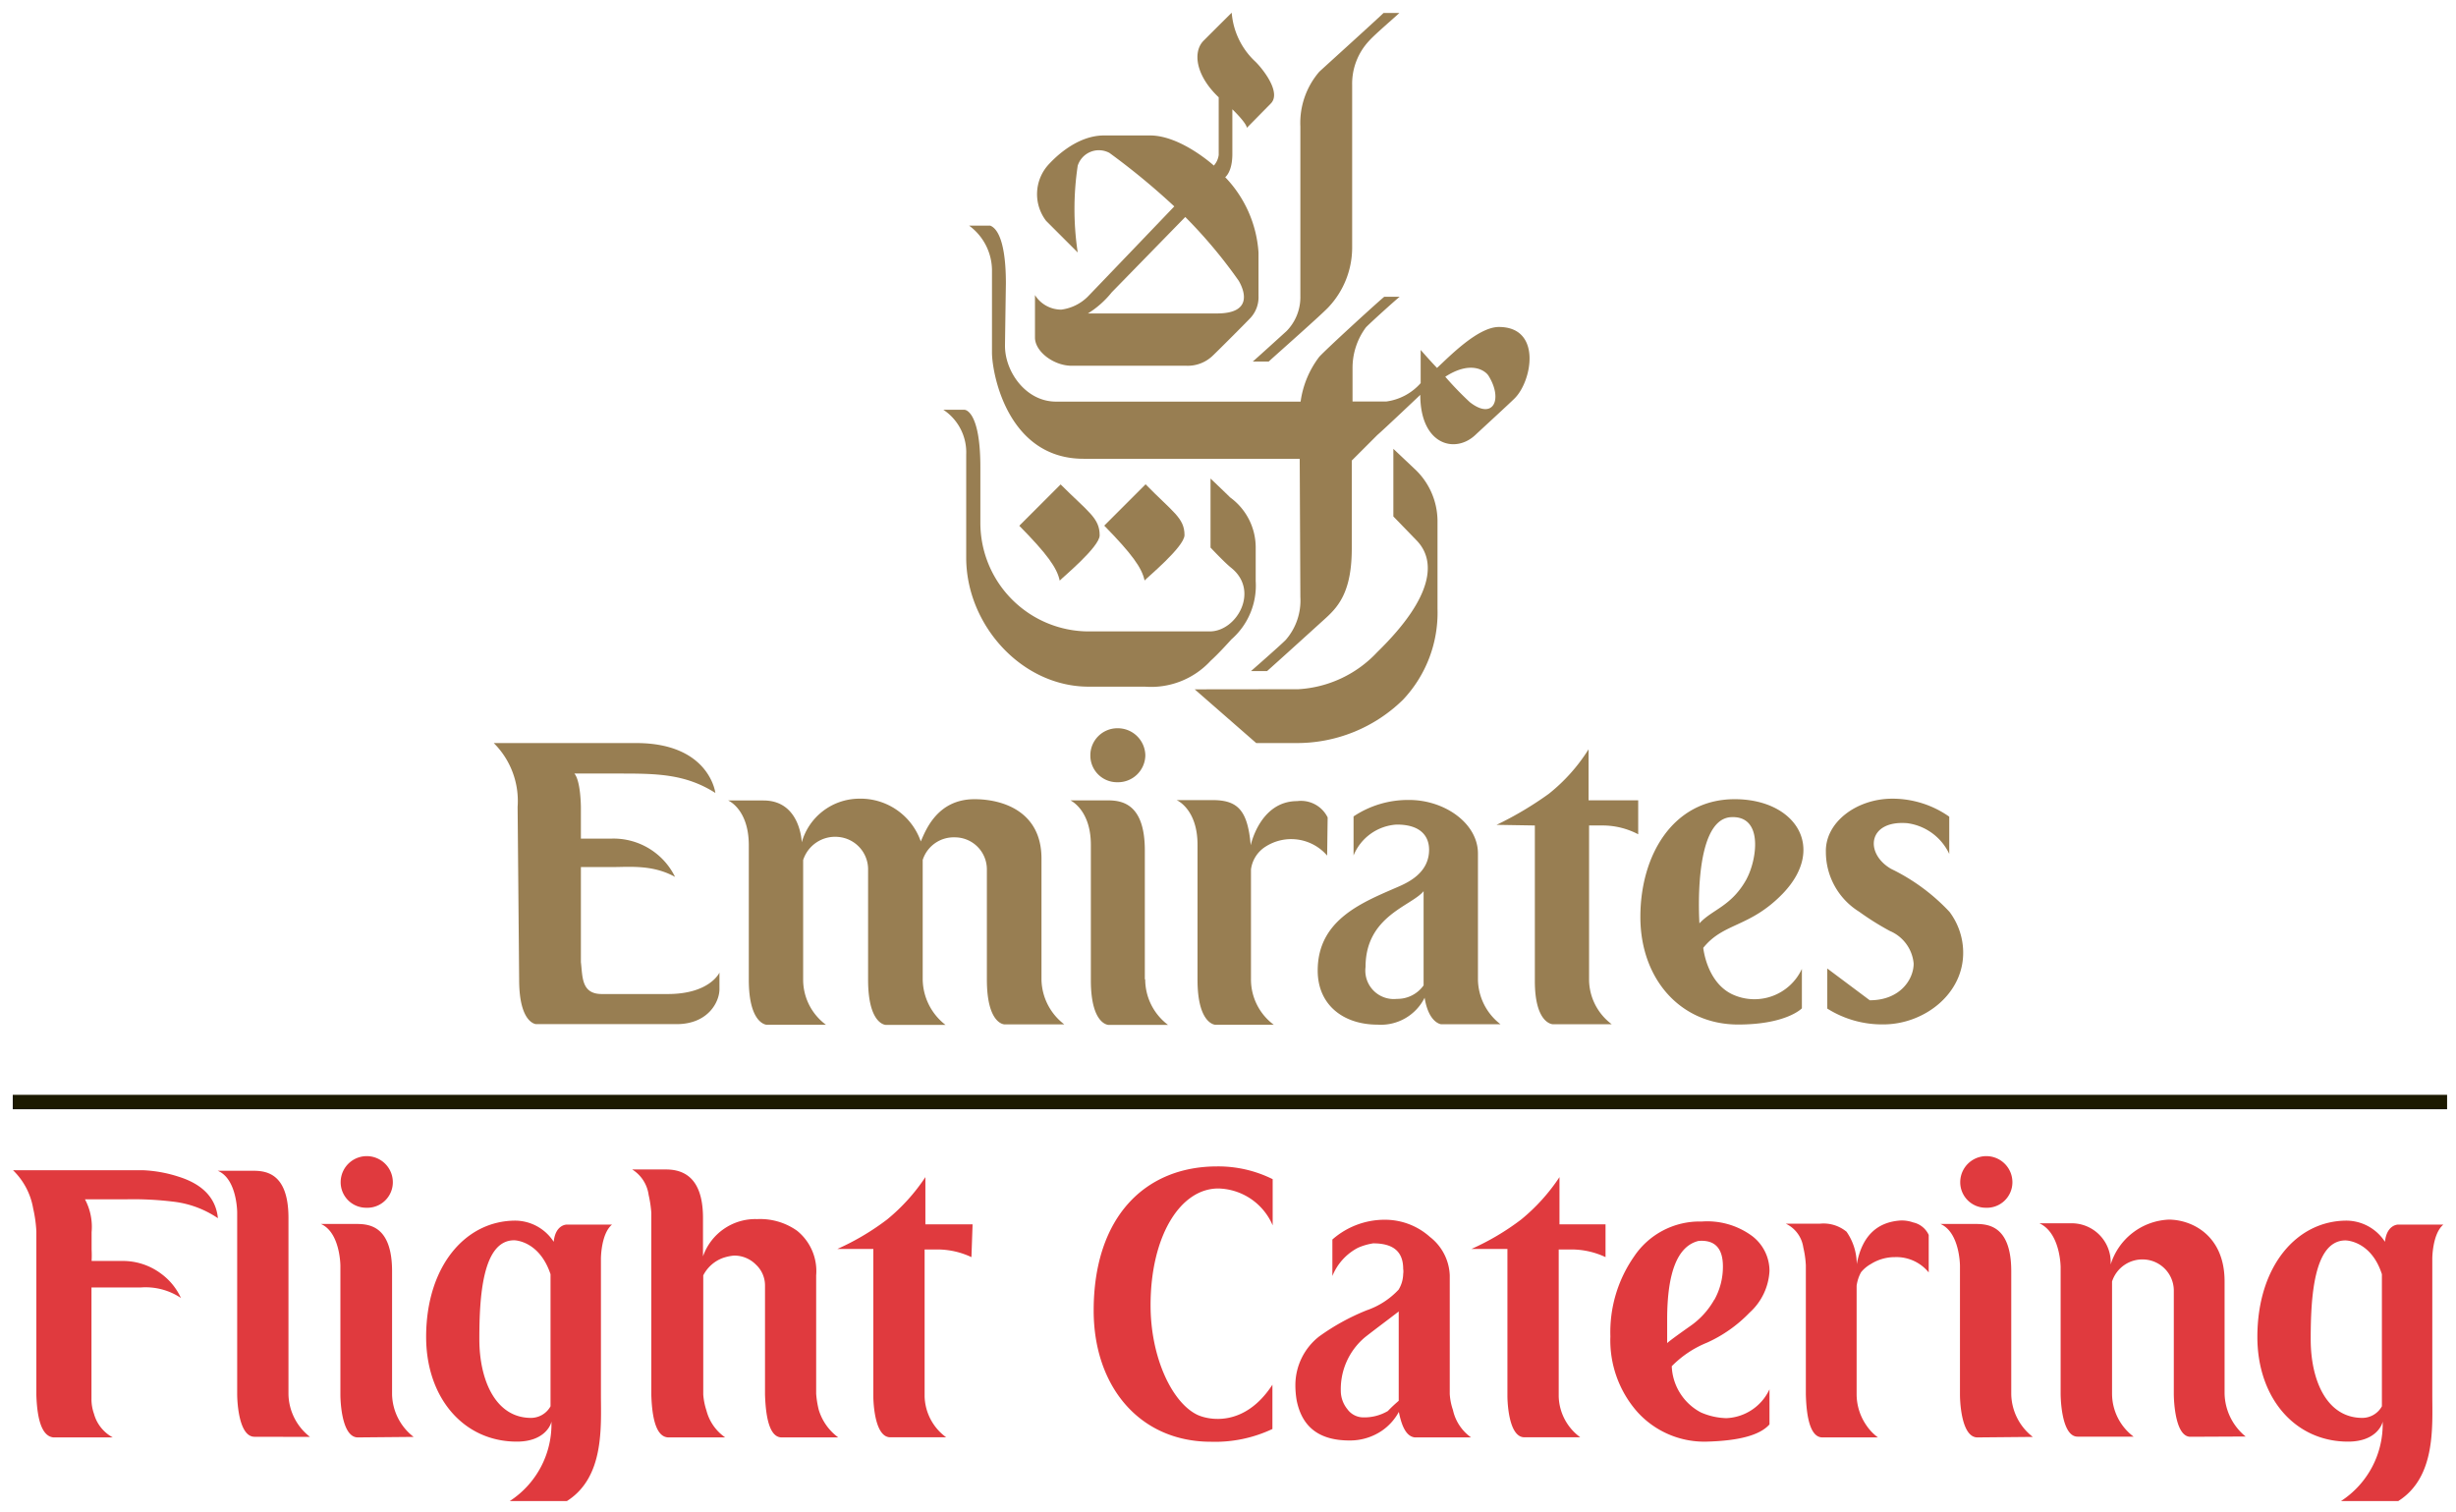 <?xml version="1.0" encoding="UTF-8" standalone="no"?>
<!-- Created with Inkscape (http://www.inkscape.org/) -->
<svg xmlns:dc="http://purl.org/dc/elements/1.1/" xmlns:cc="http://creativecommons.org/ns#" xmlns:rdf="http://www.w3.org/1999/02/22-rdf-syntax-ns#" xmlns:svg="http://www.w3.org/2000/svg" xmlns="http://www.w3.org/2000/svg" xmlns:sodipodi="http://sodipodi.sourceforge.net/DTD/sodipodi-0.dtd" xmlns:inkscape="http://www.inkscape.org/namespaces/inkscape" width="192.8" height="118.65" viewBox="0 0 51.012 31.393" version="1.1" id="svg403" inkscape:version="0.92.0 r15299" sodipodi:docname="emirates flight catering.svg">
  <defs id="defs397">
    <style id="style405">.cls-1{fill:#987e52}.cls-2{fill:#1c1a00}.cls-3{fill:#e03a3e}</style>
  </defs>
  <sodipodi:namedview id="base" pagecolor="#ffffff" bordercolor="#666666" borderopacity="1.0" inkscape:pageopacity="0.0" inkscape:pageshadow="2" inkscape:zoom="4.2033544" inkscape:cx="95.399999" inkscape:cy="58.324999" inkscape:document-units="mm" inkscape:current-layer="layer1" showgrid="false" fit-margin-top="0" fit-margin-left="0" fit-margin-right="0" fit-margin-bottom="0" units="px" inkscape:window-width="1280" inkscape:window-height="744" inkscape:window-x="-4" inkscape:window-y="-4" inkscape:window-maximized="1"/>
  <g inkscape:label="Layer 1" inkscape:groupmode="layer" id="layer1" transform="translate(60.771,-299.938)">
    <g id="g439" transform="matrix(0.265,0,0,0.265,-60.506,300.202)">
      <path id="path411" transform="translate(-3.16,-3.21)" d="m 105.56,7.84 a 6.16,6.16 0 0 0 -1.48,4.28 v 13.3 A 3.79,3.79 0 0 1 103,28.16 c -0.35,0.32 -2.51,2.28 -2.65,2.39 h 1.25 c 0.38,-0.36 4.32,-3.83 4.73,-4.31 a 6.82,6.82 0 0 0 1.81,-4.58 V 8.88 a 4.92,4.92 0 0 1 1.35,-3.49 c 0.47,-0.52 2,-1.82 2.35,-2.16 h -1.24 c -0.31,0.32 -4.6,4.2 -5.04,4.61 z m -9.76,48.4 4.82,4.21 h 3.23 a 11.87,11.87 0 0 0 8.27,-3.39 9.93,9.93 0 0 0 2.71,-7.13 V 43 A 5.61,5.61 0 0 0 113,38.93 l -1.63,-1.54 v 5.3 l 1.86,1.92 c 1.43,1.52 1.41,4.29 -3.12,8.71 a 9.18,9.18 0 0 1 -6.18,2.91 z m 13.42,-28.37 a 5.32,5.32 0 0 0 -1.05,3.19 v 2.62 h 2.65 a 4.36,4.36 0 0 0 2.69,-1.44 v -2.6 c 0,0 0.68,0.78 1.28,1.41 0.89,-0.81 3.18,-3.21 4.85,-3.21 3.38,0 2.61,4.24 1.23,5.6 -0.44,0.44 -2.44,2.27 -3.06,2.85 -1.59,1.52 -4.33,0.8 -4.33,-3.13 0,0 -2.93,2.78 -3.37,3.15 l -2,2 v 6.89 c 0,3.31 -1,4.5 -2,5.42 -0.44,0.4 -4,3.63 -4.64,4.19 h -1.26 c 0,0 2.29,-2 2.73,-2.45 A 4.7,4.7 0 0 0 104.08,49 c 0,-0.44 -0.05,-10.83 -0.05,-10.83 H 87.09 c -5.89,0 -7.15,-6.54 -7.18,-8.28 V 23.34 A 4.37,4.37 0 0 0 78.12,19.9 h 1.66 C 80,20 81,20.41 81,24.42 c 0,0 -0.07,4.66 -0.07,4.91 0,2 1.62,4.36 4,4.36 h 19.17 a 7.46,7.46 0 0 1 1.46,-3.51 c 0.52,-0.58 4.63,-4.34 5.1,-4.71 h 1.21 c -0.21,0.15 -2.2,1.94 -2.65,2.4 z m 6.21,3.86 a 25.37,25.37 0 0 0 1.93,2 c 1.83,1.44 2.63,-0.21 1.46,-2.08 -0.29,-0.43 -1.42,-1.18 -3.38,0.09 z" class="cls-1" inkscape:connector-curvature="0" style="fill:#987e52"/>
      <path id="path413" d="m 91.84,40.94 c 0,0.92 -3,3.39 -3.13,3.56 -0.21,-1 -1,-2.09 -3.16,-4.3 l 3.24,-3.24 c 2.12,2.17 3.05,2.63 3.05,3.98 z" class="cls-1" inkscape:connector-curvature="0" style="fill:#987e52"/>
      <path id="path415" transform="translate(-3.16,-3.21)" d="m 100.57,7.06 c 0.65,0.65 2,2.41 1.21,3.25 l -1.89,1.92 c -0.06,-0.42 -1.14,-1.45 -1.14,-1.45 v 3.51 c 0,1.41 -0.56,1.81 -0.56,1.81 a 9.41,9.41 0 0 1 2.61,5.9 v 3.41 a 2.38,2.38 0 0 1 -0.64,1.73 c -0.24,0.26 -2.66,2.69 -3,3 a 2.83,2.83 0 0 1 -2,0.74 h -9 c -1.41,0 -2.88,-1.11 -2.88,-2.21 v -3.33 a 2.43,2.43 0 0 0 2.06,1.14 3.6,3.6 0 0 0 2.06,-1 c 0.26,-0.26 6.8,-7.09 6.8,-7.09 a 55.08,55.08 0 0 0 -5.08,-4.19 1.74,1.74 0 0 0 -2.49,1 22.85,22.85 0 0 0 0,6.8 l -2.48,-2.48 a 3.44,3.44 0 0 1 0.23,-4.45 c 0.19,-0.19 2,-2.24 4.31,-2.24 h 3.61 c 2.41,0 5,2.36 5,2.36 a 1.54,1.54 0 0 0 0.38,-0.83 V 9.84 C 95.87,8.13 95.63,6.27 96.5,5.4 98.12,3.78 98.7,3.21 98.7,3.21 a 5.86,5.86 0 0 0 1.87,3.85 z M 89.3,25.12 a 7.32,7.32 0 0 1 -1.87,1.66 h 10.12 c 2.74,0 2.2,-1.7 1.7,-2.56 a 38.25,38.25 0 0 0 -4.19,-5 z M 77.76,34.33 H 76.1 a 4,4 0 0 1 1.79,3.51 v 8.08 c 0,5.26 4.34,10.11 9.6,10.11 h 4.4 A 6.34,6.34 0 0 0 97.05,54 c 0.58,-0.52 1.35,-1.37 1.63,-1.68 a 5.59,5.59 0 0 0 1.9,-4.57 v -2.68 a 4.85,4.85 0 0 0 -2,-3.87 c -0.41,-0.41 -1.54,-1.48 -1.54,-1.48 v 5.41 c 0,0 1.11,1.18 1.6,1.57 2.28,1.8 0.46,5 -1.66,5 H 87.36 A 8.51,8.51 0 0 1 79,43.23 v -4.39 c 0,-4.51 -1.24,-4.51 -1.24,-4.51 z" class="cls-1" inkscape:connector-curvature="0" style="fill:#987e52"/>
      <path id="path417" d="m 85.19,40.96 c 0,0.92 -3,3.38 -3.13,3.55 -0.21,-1 -1,-2.1 -3.17,-4.3 l 3.24,-3.24 c 2.17,2.17 3.06,2.63 3.06,3.99 z" class="cls-1" inkscape:connector-curvature="0" style="fill:#987e52"/>
      <path id="path419" transform="translate(-3.16,-3.21)" d="m 54.5,80.12 h -5.17 c -1.62,0 -1.5,-1.36 -1.64,-2.5 v -7.45 h 2.38 c 1.44,0 3.23,-0.21 5,0.77 a 5.37,5.37 0 0 0 -5,-3 h -2.38 v -2.42 c 0,0 0,-2.08 -0.51,-2.68 h 3.39 c 3,0 5.27,0 7.66,1.52 0,0 -0.46,-3.91 -6.21,-3.91 H 40.86 a 6.4,6.4 0 0 1 1.87,5 L 42.85,79 c 0,3.43 1.33,3.48 1.33,3.48 h 11 c 2.5,0 3.37,-1.76 3.37,-2.74 v -1.3 c 0,0 -0.75,1.68 -4.05,1.68 z M 83.79,79 v -9.5 c 0,-3.67 -3,-4.65 -5.25,-4.65 -2.94,0 -3.84,2.48 -4.21,3.31 A 5,5 0 0 0 69.45,64.81 4.7,4.7 0 0 0 65,68.23 c 0,0 -0.09,-3.28 -3,-3.28 h -2.77 c 0,0 1.62,0.67 1.62,3.51 V 79 c 0,3.5 1.41,3.53 1.41,3.53 h 4.64 a 4.39,4.39 0 0 1 -1.79,-3.56 v -9.35 a 2.63,2.63 0 0 1 2.77,-1.81 2.55,2.55 0 0 1 2.32,2.5 V 79 c 0,3.53 1.39,3.54 1.39,3.54 h 4.68 a 4.58,4.58 0 0 1 -1.79,-3.57 v -9.36 a 2.55,2.55 0 0 1 2.52,-1.77 2.51,2.51 0 0 1 2.51,2.5 v 8.64 c 0,3.54 1.39,3.52 1.39,3.52 h 4.68 A 4.52,4.52 0 0 1 83.79,79 Z m 8.13,0 a 4.47,4.47 0 0 0 1.79,3.54 h -4.66 c 0,0 -1.39,0 -1.39,-3.5 V 68.43 c 0,-2.77 -1.61,-3.49 -1.61,-3.49 h 2.78 c 1,0 3.06,0 3.06,3.92 v 10.08 z m 14.3,-12.72 A 2.33,2.33 0 0 0 103.83,65 c -2.92,0 -3.64,3.46 -3.64,3.46 -0.24,-2.73 -1,-3.54 -3,-3.54 h -2.81 c 0,0 1.64,0.68 1.64,3.5 V 79 c 0,3.5 1.4,3.53 1.4,3.53 H 102 a 4.42,4.42 0 0 1 -1.79,-3.57 v -8.6 a 2.49,2.49 0 0 1 1.14,-1.79 3.72,3.72 0 0 1 4.83,0.7 z m 21.59,0.63 a 6,6 0 0 1 2.75,0.69 v -2.66 h -3.89 v -4 a 13.85,13.85 0 0 1 -3.12,3.49 26.94,26.94 0 0 1 -4.09,2.43 l 3,0.05 V 79.1 c 0,3.39 1.42,3.39 1.42,3.39 h 4.61 a 4.4,4.4 0 0 1 -1.78,-3.43 V 66.91 Z m 14.11,5.31 c -2.61,2.71 -4.66,2.28 -6.26,4.28 0,0 0.26,2.7 2.29,3.65 a 4.1,4.1 0 0 0 5.44,-2 v 3.09 c 0,0 -1.2,1.27 -5,1.27 -4.53,0 -7.66,-3.58 -7.66,-8.43 0,-4.85 2.56,-9.2 7.34,-9.23 4.78,-0.03 7.28,3.77 3.85,7.37 z m -2.86,-1.13 c 0.78,-1.43 1.38,-5 -1.26,-4.83 -3,0.23 -2.44,8.32 -2.44,8.32 1.01,-1.1 2.52,-1.33 3.7,-3.48 z M 89.75,63.52 a 2.14,2.14 0 0 0 2.18,-2.1 2.16,2.16 0 0 0 -2.18,-2.13 2.12,2.12 0 0 0 -2.13,2.13 2.09,2.09 0 0 0 2.13,2.1 z m 62.4,14.21 c 0,1.25 -1.07,2.88 -3.44,2.88 l -3.33,-2.49 v 3.14 a 8.05,8.05 0 0 0 4.4,1.24 c 3.19,0 6.34,-2.4 6.25,-5.75 a 5.34,5.34 0 0 0 -1.07,-3.07 15.51,15.51 0 0 0 -4.58,-3.37 c -2.1,-1.22 -1.82,-3.83 1.27,-3.58 a 4.25,4.25 0 0 1 3.29,2.41 v -2.92 a 7.74,7.74 0 0 0 -4.47,-1.41 c -2.79,0 -5.27,1.85 -5.2,4.19 a 5.51,5.51 0 0 0 2.61,4.67 21.52,21.52 0 0 0 2.41,1.51 3.07,3.07 0 0 1 1.86,2.55 z m -40.5,2.77 A 2.23,2.23 0 0 1 109.19,78 c 0,-4 3.59,-4.77 4.55,-5.94 v 7.38 a 2.51,2.51 0 0 1 -2.09,1.06 z m 2.52,-11.69 c 0,1.72 -1.46,2.49 -2.41,2.9 -2.77,1.21 -6.32,2.55 -6.32,6.57 0,2.69 2,4.24 4.7,4.24 a 3.83,3.83 0 0 0 3.68,-2.11 c 0.32,2 1.3,2.08 1.3,2.08 h 4.65 A 4.5,4.5 0 0 1 118,79 v -9.89 c 0,-2.37 -2.61,-4.2 -5.39,-4.2 a 7.69,7.69 0 0 0 -4.36,1.29 v 3.06 a 3.9,3.9 0 0 1 3.37,-2.42 c 1.96,-0.01 2.55,0.98 2.55,1.97 z" class="cls-1" inkscape:connector-curvature="0" style="fill:#987e52"/>
      <path id="path421" d="m 0,84.81 h 190.8 v 1.13 H 0 Z" class="cls-2" inkscape:connector-curvature="0" style="fill:#1c1a00"/>
      <path id="path423" transform="translate(-3.16,-3.21)" d="m 97.65,95.36 c -3,0 -5.31,3.76 -5.31,9.15 0,4.12 1.7,7.65 3.67,8.59 0.88,0.41 3.69,1 5.88,-2.36 v 3.47 a 10.51,10.51 0 0 1 -4.81,1 c -5.64,0 -9.2,-4.38 -9.2,-10.28 0,-7.3 4,-11.3 9.68,-11.3 a 9.58,9.58 0 0 1 4.35,1 v 3.62 a 4.75,4.75 0 0 0 -4.26,-2.89 z m -78.41,2.33 a 7.83,7.83 0 0 0 -3.36,-1.28 25.87,25.87 0 0 0 -3.86,-0.2 h -3.2 a 4.57,4.57 0 0 1 0.52,2.57 v 1.36 a 8.68,8.68 0 0 1 0,0.9 h 2.45 a 5,5 0 0 1 3,1 4.87,4.87 0 0 1 1.55,1.9 5,5 0 0 0 -3.17,-0.82 H 9.33 v 8.7 a 3.46,3.46 0 0 0 0.2,1.21 3,3 0 0 0 1.47,1.84 H 6.36 C 5.53,114.8 5.08,113.69 5.01,111.56 V 98.73 a 10.31,10.31 0 0 0 -0.25,-1.8 5.45,5.45 0 0 0 -1.58,-3 h 10.2 a 10.44,10.44 0 0 1 2.76,0.5 q 2.86,0.89 3.1,3.26 z m 48.62,17.18 h -4.43 c -0.81,0 -1.24,-1.13 -1.31,-3.36 v -8.54 a 2.22,2.22 0 0 0 -0.72,-1.65 2.37,2.37 0 0 0 -1.72,-0.7 3.66,3.66 0 0 0 -0.9,0.2 2.83,2.83 0 0 0 -1.5,1.35 v 9.34 a 5.21,5.21 0 0 0 0.25,1.25 3.68,3.68 0 0 0 1.47,2.11 h -4.43 c -0.84,0 -1.29,-1.11 -1.36,-3.31 V 97.27 a 9.17,9.17 0 0 0 -0.21,-1.4 2.79,2.79 0 0 0 -1.29,-2 h 2.65 q 2.9,0 2.9,3.81 v 3 a 4.35,4.35 0 0 1 4.26,-2.92 5,5 0 0 1 3.11,0.91 4.06,4.06 0 0 1 1.5,3.5 v 9.28 a 7.5,7.5 0 0 0 0.2,1.25 4.19,4.19 0 0 0 1.53,2.17 z m 49.6,0 h -4.41 c -0.6,-0.07 -1,-0.72 -1.25,-2 a 4.26,4.26 0 0 1 -1.35,1.49 4.46,4.46 0 0 1 -2.51,0.75 c -2.33,0 -3.72,-1 -4.15,-3.15 a 7,7 0 0 1 -0.1,-1.2 4.85,4.85 0 0 1 1.86,-3.8 17.49,17.49 0 0 1 3.72,-2.05 6.16,6.16 0 0 0 2.51,-1.62 2.45,2.45 0 0 0 0.36,-1.23 1.29,1.29 0 0 0 0,-0.4 c 0,-1.33 -0.75,-2 -2.35,-2 a 4.72,4.72 0 0 0 -1.2,0.35 4.31,4.31 0 0 0 -2,2.21 v -2.86 a 6.2,6.2 0 0 1 4.1,-1.55 5.28,5.28 0 0 1 3.55,1.35 4,4 0 0 1 1.55,3 v 9.31 a 4.7,4.7 0 0 0 0.25,1.25 3.57,3.57 0 0 0 1.42,2.15 z M 111.79,112 v -7 c -0.87,0.67 -1.75,1.32 -2.62,2 a 5.3,5.3 0 0 0 -1.92,4.2 2.29,2.29 0 0 0 0.51,1.45 1.55,1.55 0 0 0 1.26,0.65 3.64,3.64 0 0 0 1.92,-0.5 c 0,0 0.31,-0.34 0.85,-0.8 z m 29.06,-0.9 v 2.75 c -0.74,0.84 -2.37,1.28 -4.9,1.35 a 7.07,7.07 0 0 1 -5.45,-2.32 8.48,8.48 0 0 1 -2.12,-5.93 10.36,10.36 0 0 1 1.85,-6.25 6.18,6.18 0 0 1 5.31,-2.75 5.93,5.93 0 0 1 3.83,1.05 3.43,3.43 0 0 1 1.48,2.83 4.72,4.72 0 0 1 -1.56,3.26 10.77,10.77 0 0 1 -3.33,2.35 8.18,8.18 0 0 0 -2.77,1.85 4.28,4.28 0 0 0 2.28,3.62 5.27,5.27 0 0 0 2,0.45 3.9,3.9 0 0 0 3.38,-2.26 z m -4.33,-7 a 5.32,5.32 0 0 0 0.68,-2.63 q 0,-2.15 -1.91,-2 -2.46,0.6 -2.46,6.16 v 1.85 c 0.14,-0.14 0.72,-0.57 1.77,-1.31 a 6.24,6.24 0 0 0 1.93,-2.11 z m 16.81,-2.16 a 3.26,3.26 0 0 0 -2.65,-1.2 3.53,3.53 0 0 0 -1.9,0.55 2.67,2.67 0 0 0 -0.75,0.63 3,3 0 0 0 -0.35,1.07 v 8.52 a 4.3,4.3 0 0 0 0.79,2.45 3.79,3.79 0 0 0 0.88,0.91 H 145 c -0.8,0 -1.24,-1.13 -1.3,-3.36 v -10.13 a 7.78,7.78 0 0 0 -0.2,-1.4 2.44,2.44 0 0 0 -1.37,-1.86 h 2.66 a 2.84,2.84 0 0 1 2.1,0.63 4.47,4.47 0 0 1 0.8,2.54 c 0.4,-2.15 1.54,-3.29 3.42,-3.42 a 2.67,2.67 0 0 1 1,0.15 1.75,1.75 0 0 1 1.22,0.98 z M 22.11,114.82 c -1.36,0 -1.36,-3.31 -1.36,-3.31 V 97.24 c 0,0 0,-2.64 -1.53,-3.27 h 2.66 c 0.94,0 2.89,0 2.89,3.7 v 13.82 a 4.33,4.33 0 0 0 1.69,3.34 z M 128,100.74 a 6.29,6.29 0 0 0 -2.6,-0.6 h -1.07 v 11.52 a 4.1,4.1 0 0 0 1.69,3.2 h -4.38 c -1.33,0 -1.33,-3.21 -1.33,-3.21 V 100.1 h -2.82 a 19.58,19.58 0 0 0 3.9,-2.31 14.92,14.92 0 0 0 3,-3.32 v 3.7 H 128 Z m -49.7,0 a 6.29,6.29 0 0 0 -2.6,-0.6 h -1.07 v 11.52 a 4.1,4.1 0 0 0 1.69,3.2 h -4.38 c -1.33,0 -1.33,-3.21 -1.33,-3.21 V 100.1 h -2.82 a 19.62,19.62 0 0 0 3.9,-2.31 14.9,14.9 0 0 0 3,-3.32 v 3.7 h 3.7 z m 79.5,-3.87 a 2,2 0 0 1 -2,-2 2.045,2.045 0 0 1 4.09,0 2,2 0 0 1 -2.09,2 z m -0.65,18 c -1.37,0 -1.37,-3.31 -1.37,-3.31 v -10.13 c 0,0 0,-2.62 -1.53,-3.29 h 2.66 c 0.94,0 2.89,0 2.89,3.71 v 9.64 a 4.33,4.33 0 0 0 1.69,3.34 z m -126.29,-18 a 2,2 0 0 1 -2,-2 2.045,2.045 0 0 1 4.09,0 2,2 0 0 1 -2.09,2 z m -0.65,18 c -1.37,0 -1.37,-3.31 -1.37,-3.31 v -10.13 c 0,0 0,-2.62 -1.53,-3.29 H 30 c 0.94,0 2.89,0 2.89,3.71 v 9.64 a 4.33,4.33 0 0 0 1.69,3.34 z m 143.63,-0.05 c -1.3,0 -1.3,-3.34 -1.3,-3.34 v -8.18 a 2.45,2.45 0 0 0 -2.24,-2.37 2.5,2.5 0 0 0 -2.6,1.72 v 8.79 a 4.22,4.22 0 0 0 1.69,3.37 H 165 c -1.33,0 -1.33,-3.34 -1.33,-3.34 v -9.93 c 0,0 0,-2.68 -1.66,-3.45 h 2.66 a 3.06,3.06 0 0 1 2.92,3.23 5,5 0 0 1 4.55,-3.52 c 1.79,0 4.38,1.21 4.38,4.84 v 8.79 a 4.47,4.47 0 0 0 1.65,3.37 z m 16.27,-16.63 h 3.56 c -0.87,0.72 -0.87,2.67 -0.87,2.67 v 10.62 c 0,2.55 0.29,6.51 -2.67,8.38 h -4.49 a 7.18,7.18 0 0 0 3.27,-6.25 c 0,0.17 -0.46,1.59 -2.71,1.59 -4.21,0 -7.11,-3.48 -7.11,-8.2 0,-5.52 3.06,-9.12 7,-9.12 a 3.62,3.62 0 0 1 3,1.66 c 0.14,-1.35 1.02,-1.35 1.02,-1.35 z m -2.8,15.15 a 1.76,1.76 0 0 0 1.54,-0.91 V 102.08 C 188,99.43 186,99.43 186,99.43 c -2.51,0 -2.73,4.54 -2.73,7.75 0,3.21 1.25,6.16 4.05,6.16 z M 46.57,98.19 h 3.56 c -0.87,0.72 -0.87,2.67 -0.87,2.67 v 10.62 c 0,2.55 0.29,6.51 -2.67,8.38 h -4.48 a 7.18,7.18 0 0 0 3.27,-6.25 c 0,0.17 -0.46,1.59 -2.71,1.59 -4.21,0 -7.11,-3.48 -7.11,-8.2 0,-5.52 3.06,-9.12 7,-9.12 a 3.62,3.62 0 0 1 3,1.66 c 0.13,-1.35 1.01,-1.35 1.01,-1.35 z m -2.8,15.15 a 1.76,1.76 0 0 0 1.54,-0.91 v -10.35 c -0.89,-2.66 -2.85,-2.66 -2.85,-2.66 -2.51,0 -2.73,4.54 -2.73,7.75 0,3.21 1.27,6.17 4.05,6.17 z" class="cls-3" inkscape:connector-curvature="0" style="fill:#e03a3e"/>
    </g>
  </g>
</svg>
